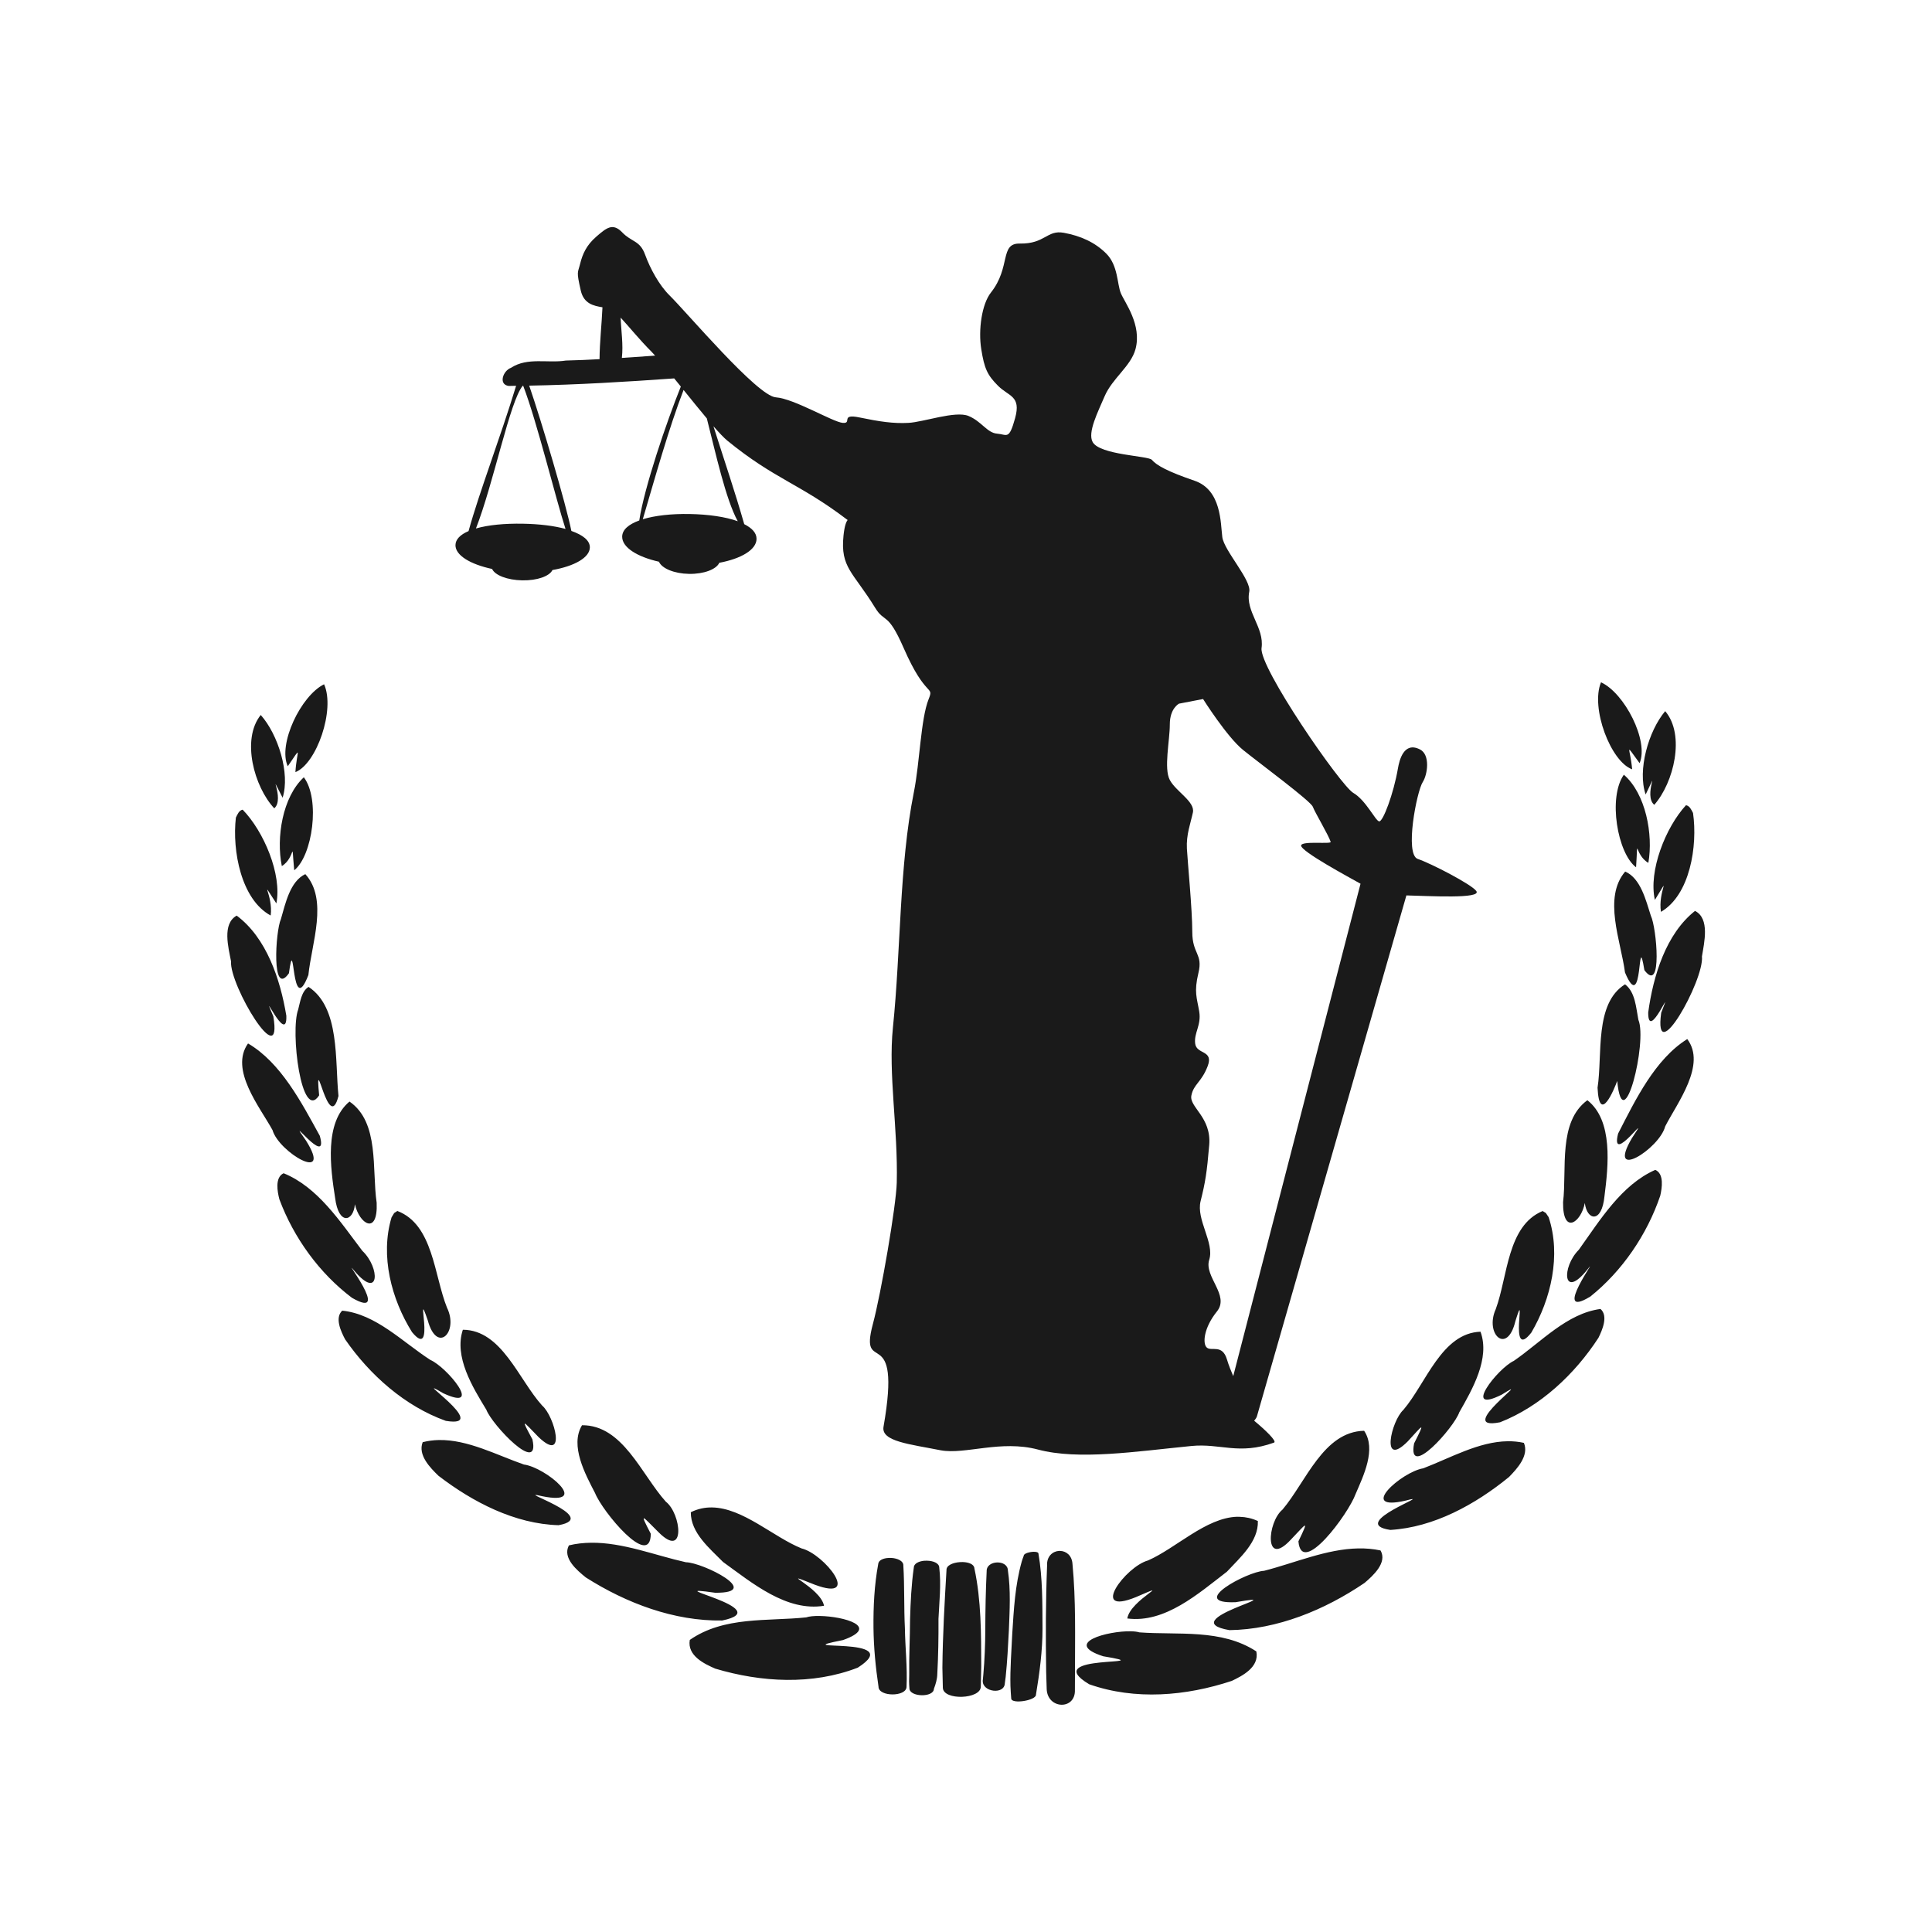 <?xml version="1.0"?>
<svg xmlns:rdf="http://www.w3.org/1999/02/22-rdf-syntax-ns#" xmlns="http://www.w3.org/2000/svg" xmlns:cc="http://creativecommons.org/ns#" xmlns:dc="http://purl.org/dc/elements/1.1/" id="svg3675" viewBox="0 0 850 850" version="1.1">
 <title id="title2990">Themis</title>
 <g id="layer1" transform="translate(52.953 -81.181)">
  <g id="layer1-8" transform="matrix(2.167 0 0 2.167 47.047 727.18)">
   <g id="g3086" fill="#1a1a1a">
    <path id="path3453-5" d="m78.17-252c-0.205 0-0.39 0.03-0.594 0.094-0.816 0.255-1.647 0.972-2.656 1.844-2.018 1.744-2.801 3.553-3.281 5.5-0.481 1.947-0.794 1.407 0.125 5.438 0.623 2.73 2.657 3.108 4.406 3.406-0.154 3.509-0.569 7.035-0.594 10.531-2.284 0.123-4.564 0.231-6.844 0.281-3.66 0.589-7.762-0.719-11.125 1.469-1.639 0.588-2.615 3.399-0.469 3.688 0.5-0.002 1-0.026 1.5-0.031-3.252 10.659-7.473 21.58-9.656 29.5-1.665 0.71-2.643 1.674-2.656 2.844-0.024 2.068 2.992 3.892 7.438 4.844 0.569 1.278 3.103 2.258 6.125 2.312s5.527-0.837 6.125-2.094c4.467-0.791 7.57-2.526 7.594-4.594 0.016-1.415-1.429-2.523-3.75-3.344-1.118-5.539-6.013-22.099-8.562-29.5 9.782-0.173 19.625-0.773 29.438-1.469 0.438 0.54 0.888 1.09 1.344 1.656-2.95 7.333-7.386 20.371-8.438 27.188-2.135 0.776-3.452 1.864-3.469 3.281-0.025 2.182 3.024 4.094 7.469 5.094 0.568 1.348 3.071 2.414 6.094 2.469 3.022 0.054 5.558-0.923 6.156-2.25 4.468-0.839 7.537-2.662 7.562-4.844 0.014-1.21-0.913-2.197-2.5-3-1.902-6.661-4.071-13.006-6.25-19.875 1.123 1.282 2.138 2.362 2.844 2.938 9.587 7.823 14.635 8.684 24.188 15.938 0.09 0.069 0.146 0.112 0.219 0.156-0.292 0.329-0.643 1.193-0.844 3.156-0.67 6.535 1.926 7.341 6.438 14.688 1.948 3.172 2.49 0.627 5.781 8.156 4.536 10.377 6.214 7.483 5.062 10.375-1.611 4.045-1.778 12.793-3 18.906-2.988 14.948-2.62 31.93-4.25 47.781-0.969 9.422 1.048 20.506 0.781 31.469-0.114 4.707-3.208 22.59-4.844 28.688-2.949 10.994 5.997-1.026 2.156 20.875-0.525 2.995 5.361 3.529 11.625 4.781 4.967 0.906 12.188-2.156 19.719-0.156 8.274 2.197 19.805 0.402 31.156-0.719 5.912-0.584 9.66 1.895 16.781-0.688 0.669-0.243-1.845-2.642-4.031-4.438 0.272-0.321 0.483-0.628 0.562-0.906l30.344-105.75c4.392 0.097 15.43 0.758 14.188-0.906-1.013-1.357-9.167-5.587-11.875-6.5-2.708-0.913-0.211-13.706 1-15.594 1.014-1.581 1.542-5.552-0.531-6.625-3.302-1.71-4.22 2.206-4.5 3.844-0.871 5.096-3.04 10.875-3.812 10.75-0.773-0.125-2.642-4.25-5.25-5.781-2.608-1.532-19.169-25.543-18.625-29.406 0.592-4.201-3.313-7.391-2.5-11.438 0.476-2.366-5.109-8.335-5.469-11.094-0.367-2.812-0.144-9.558-5.625-11.438-5.481-1.879-7.69-3.099-8.688-4.25-0.715-0.825-10.506-0.966-12-3.594-1.1-1.935 1.078-6.155 2.406-9.281 1.56-3.67 5.342-6.113 6.281-9.594 1.331-4.933-2.186-9.465-2.969-11.344-0.783-1.879-0.54-5.634-2.969-8.062-2.271-2.271-5.18-3.592-8.625-4.219-3.445-0.626-3.768 2.281-8.938 2.188-4.116-0.075-1.759 4.777-5.844 9.938-1.867 2.359-2.595 7.585-1.969 11.5 0.626 3.915 1.214 5.245 3.406 7.438 2.192 2.192 4.721 2.021 3.469 6.562-1.253 4.541-1.621 3.313-3.656 3.156-2.036-0.157-3.15-2.498-5.812-3.594s-9.115 1.244-12.188 1.406c-3.072 0.162-5.855-0.254-9.906-1.094-4.051-0.839-1.409 1.266-3.438 1.094-2.029-0.172-9.832-4.914-13.594-5.188-3.761-0.274-18.016-17.2-21.562-20.688-2.056-2.022-3.904-5.348-4.969-8.281-1.065-2.933-2.693-2.485-4.656-4.531-0.736-0.767-1.384-1.063-2-1.062zm1.688 18.375c1.631 1.748 3.825 4.487 6.281 6.938 0.203 0.203 0.478 0.519 0.719 0.781-2.25 0.154-4.496 0.321-6.75 0.469 0.313-2.712-0.145-5.467-0.25-8.188zm-19.875 13.844c0.031-0 0.062 0 0.094 0 2.81 7.308 6.603 22.936 8.594 29.062-2.351-0.645-5.359-1.003-8.656-1.062-3.708-0.067-7.062 0.256-9.531 0.969 3.619-9.294 6.897-25.899 9.5-28.969zm32.656 0.844c1.615 2.008 3.213 3.989 4.719 5.781 1.821 7.144 3.83 16.402 6.281 20.875-2.468-0.896-5.949-1.4-9.781-1.469-3.694-0.066-7.033 0.314-9.5 1.062 2.333-7.902 5.295-18.557 8.281-26.25zm105.47 62.75s4.836 7.682 8.125 10.344c3.289 2.662 13.713 10.349 14.156 11.531 0.444 1.182 3.207 5.788 3.625 7.125 0.166 0.53-5.939-0.27-6 0.75-0.07 1.178 9.789 6.473 12.062 7.75l-25.844 99.969c-0.419-1.002-0.89-2.101-1.281-3.406-0.94-3.132-3.123-1.592-4.062-2.375-0.94-0.783-0.631-4.055 2.031-7.344 2.662-3.289-2.659-7.055-1.562-10.5s-2.69-8.148-1.75-11.906c0.94-3.758 1.28-5.769 1.75-11.406 0.47-5.638-4.095-7.682-3.625-10.031 0.47-2.349 2.06-2.68 3.312-5.969s-2.218-2.339-2.531-4.531c-0.313-2.192 1.282-3.744 0.812-6.562-0.47-2.819-1.096-3.929-0.156-7.844 0.94-3.915-1.25-3.771-1.25-8.312 0-4.541-0.937-14.087-1.094-16.906-0.157-2.819 0.749-5.151 1.219-7.344s-3.435-4.245-4.688-6.594 0-7.993 0-11.281c0-3.289 1.875-4.219 1.875-4.219l4.875-0.938z"/>
    <path id="path3578-6" style="color:#000000" d="m278.9-159.58c4.754 2.164 9.762 11.865 7.836 16.415-3.171-4.3-1.91-3.198-1.512 1.247-4.357-1.565-8.482-12.471-6.325-17.662zm-259.25 0.397c2.303 5.124-1.509 16.145-5.821 17.84 0.273-4.455 1.498-5.586-1.551-1.192-2.053-4.491 2.681-14.342 7.372-16.648zm272.28 5.454c4.127 4.844 1.723 14.562-2.214 19.019-2.304-1.842 1.394-8.62-1.75-2.096-1.702-4.879 0.555-12.874 3.965-16.922zm-285.14 0.781c3.522 3.944 6.005 11.871 4.442 16.799-3.326-6.426 0.554 0.241-1.697 2.151-4.062-4.336-6.733-13.984-2.745-18.95zm276.75 12.127c4.459 3.879 5.984 12.124 4.972 17.895-2.927-1.668-2.027-6.029-2.493 0.904-3.784-2.836-5.73-14.213-2.479-18.8zm-268 0.521c3.378 4.487 1.754 15.933-1.949 18.882-0.661-6.916 0.359-2.605-2.519-0.85-1.174-5.739 0.121-14.02 4.468-18.032zm280.61 5.673c0.754 0.113 1.118 0.977 1.432 1.576 0.964 6.699-0.613 16.655-6.51 20.074-0.669-4.091 2.313-8.174-1.233-2.425-1.329-5.856 2.15-14.695 6.311-19.224zm-293.03 0.904c4.288 4.402 8.005 13.139 6.842 19.033-3.707-5.639-0.6-1.657-1.154 2.453-5.991-3.24-7.842-13.143-7.067-19.868 0.297-0.608 0.629-1.481 1.379-1.617zm280.69 12.565c3.164 1.374 4.213 5.895 5.211 8.975 1.156 2.334 2.408 15.996-1.313 11.044-1.491-9.066-0.141 9.557-3.938 0.466-0.837-6.42-4.51-15.158 0.04-20.485zm-267.97 0.521c4.698 5.187 1.279 14.042 0.623 20.485-3.539 9.202-2.716-9.464-3.951-0.356-3.58 5.061-2.721-8.621-1.631-10.989 0.91-3.109 1.835-7.67 4.959-9.139zm282.15 7.468c3.047 1.559 1.857 6.424 1.405 9.235 0.484 4.892-9.893 23.268-8.274 11.441 2.78-7.043-2.665 6.244-2.639-0.041 1.018-7.461 3.593-15.957 9.507-20.636zm-296.08 0.959c6.044 4.499 8.849 12.907 10.077 20.334 0.203 6.281-5.616-6.833-2.639 0.123 1.952 11.773-8.938-6.29-8.592-11.195-0.531-2.797-1.848-7.612 1.154-9.263zm281.87 13.947c2.093 1.586 2.233 4.77 2.705 7.194 1.892 4.456-3.111 24.626-4.296 12.428-0.501 1.399-3.631 9.13-3.991 1.37 1.044-6.744-0.685-17.088 5.582-20.992zm-267.28 0.521c6.405 4.211 5.335 14.951 6.073 22.143-2.009 7.988-4.869-10.115-3.925-0.123-3.614 5.55-5.896-13.061-4.256-17.429 0.421-1.558 0.639-3.664 2.108-4.59zm279.91 10.592c3.941 5.22-2.032 12.951-4.482 17.731-1.165 4.588-12.035 11.348-6.736 2.357 4.439-6.659-4.558 6.056-2.824-0.891 3.547-6.92 7.502-15.1 14.042-19.197zm-292.2 0.89c6.653 3.898 10.831 11.948 14.572 18.758 1.929 6.892-7.422-5.55-2.798 0.973 5.551 8.828-5.508 2.413-6.802-2.138-2.583-4.704-8.764-12.257-4.972-17.594zm271.92 11.524c5.263 4.127 4.259 13.305 3.474 19.485-0.537 5.584-3.567 4.962-3.991 1.384-0.778 4.043-4.503 6.546-4.415-0.164 0.805-6.781-1.07-16.296 4.933-20.704zm-251.32 0.274c6.125 4.225 4.52 13.799 5.516 20.554 0.276 6.705-3.524 4.319-4.415 0.301-0.323 3.59-3.323 4.291-4.018-1.274-0.959-6.154-2.228-15.297 2.917-19.581zm265.11 13.867c1.83 0.807 1.361 3.701 1.008 5.248-2.698 7.941-7.736 15.299-14.174 20.458-8.28 5.078 2.327-9.253-0.623-5.467-4.979 6.236-5.298-0.434-1.737-4.015 4.331-6.053 8.652-13.189 15.527-16.224zm-278.49 0.685c6.958 2.826 11.478 9.824 15.978 15.744 3.66 3.472 3.535 10.153-1.618 4.07-3.055-3.696 7.943 10.307-0.477 5.481-6.581-4.963-11.824-12.162-14.744-20.019-0.397-1.536-0.944-4.413 0.862-5.275zm23.098 7.66c7.288 2.768 7.439 13.078 10.077 19.635 2.432 4.986-2.049 9.474-3.912 2.549-2.703-7.901 1.828 8.471-3.182 2.425-4.188-6.678-6.509-15.516-4.163-23.308l0.53-0.877 0.65-0.425zm232.52 0.014 0.65 0.397 0.57 0.85c2.564 7.717 0.484 16.629-3.514 23.431-4.838 6.194-0.756-10.309-3.235-2.329-1.667 6.978-6.281 2.632-3.991-2.425 2.452-6.634 2.313-16.937 9.52-19.923zm11.748 19.882c1.629 1.418 0.348 4.306-0.411 5.851-4.828 7.43-11.821 13.959-19.982 17.155-9.614 1.891 7.692-10.241 0.358-5.618-8.227 4.114-0.86-5.323 2.44-6.851 5.565-3.831 10.768-9.63 17.595-10.537zm-255.46 0.343c6.85 0.702 12.216 6.34 17.887 10.003 3.342 1.428 10.965 10.634 2.625 6.769-7.461-4.4 10.181 7.205 0.517 5.604-8.248-2.949-15.411-9.271-20.446-16.552-0.803-1.522-2.172-4.357-0.583-5.824zm24.49 3.878c7.897 0.038 11.313 10.101 16.097 15.388 2.558 2.203 5.008 11.841-0.703 6.426-3.24-3.32-3.747-4.138-1.273 0.438 1.65 7.469-8.233-2.98-9.361-6.029-2.78-4.57-6.589-10.736-4.76-16.224zm206.61 0.397c1.983 5.431-1.659 11.709-4.309 16.361-1.042 3.081-10.614 13.832-9.175 6.317 2.344-4.649 1.859-3.828-1.286-0.411-5.556 5.584-3.383-4.12-0.888-6.399 4.633-5.428 7.766-15.591 15.659-15.867zm-182.42 18.99c8.277-0.069 12.066 10.004 17.012 15.511 3.173 2.458 4.084 11.838-1.512 6.166-3.199-3.145-3.986-4.367-1.538 0.356-0.044 7.322-9.853-4.552-11.31-8.262-1.977-3.822-5.156-9.627-2.652-13.771zm158.79 1.124c2.521 3.738-0.148 9.158-1.737 12.853-1.444 4.005-10.977 16.933-11.602 9.592 2.313-4.795 1.558-3.569-1.551-0.329-5.433 5.838-4.786-3.558-1.684-6.111 4.789-5.653 8.299-15.825 16.574-16.004zm-187.86 1.877c5.889-0.112 11.762 3.055 17.277 4.974 4.467 0.592 13.771 8.455 3.739 6.44-6.56-1.556 12.23 4.269 3.288 5.878-8.844-0.254-17.374-4.656-24.371-10.03-1.698-1.635-4.232-4.226-3.209-6.824 1.089-0.275 2.185-0.418 3.275-0.438zm217.02 0.247c1.09-0.012 2.179 0.087 3.275 0.329 1.096 2.566-1.372 5.248-3.023 6.933-6.842 5.583-15.259 10.222-24.092 10.743-8.983-1.34 9.642-7.714 3.129-5.96-9.971 2.316-0.895-5.823 3.554-6.55 5.459-2.084 11.268-5.429 17.158-5.495zm-161.54 13.442c6.255 0.095 12.449 6.008 18.165 8.317 4.656 1.127 12.338 10.967 2.692 7.372-8.287-3.291 1.155 0.48 1.87 4.275-7.617 1.227-14.557-4.608-20.499-8.893-2.678-2.728-6.577-5.89-6.55-10.099 1.444-0.713 2.879-0.995 4.322-0.973zm106.55 1.891c0.203-0.007 0.407 0.008 0.61 0.014 1.205 0.034 2.427 0.292 3.646 0.85 0.146 4.206-3.685 7.483-6.285 10.29-5.819 4.462-12.572 10.493-20.221 9.496 0.608-3.816 9.928-7.869 1.737-4.33-9.541 3.884-2.143-6.187 2.479-7.454 5.682-2.495 11.743-8.651 18.033-8.865zm-131.15 5.275c6.47-0.089 13.011 2.561 19.279 3.96 3.476 0.056 15.835 6.275 5.953 6.194-12.675-1.79 13.015 3.253 1.419 5.632-9.734 0.163-19.47-3.514-27.686-8.742-1.76-1.424-4.805-3.944-3.434-6.509 1.481-0.363 2.975-0.514 4.468-0.534zm155.82 1.151c1.493-0.025 2.991 0.093 4.482 0.411 1.464 2.465-1.552 5.165-3.249 6.604-8.065 5.473-17.686 9.447-27.42 9.578-11.658-2.028 13.879-7.843 1.26-5.673-9.874 0.379 2.295-6.211 5.768-6.372 6.226-1.587 12.691-4.443 19.16-4.549zm-60.556 0.507c1.211 0.036 2.405 0.904 2.506 2.658 0.705 7.39 0.506 14.81 0.504 22.17-0.004 1.127-0.01 2.258-0.013 3.385 0.151 4.142-5.579 3.964-5.728-0.178-0.035-1.155-0.07-2.312-0.106-3.467-0.112-7.229-0.095-14.438 0.186-21.581-0.107-1.864 1.116-2.9 2.4-2.987 0.086-0.006 0.166-0.003 0.252 0zm-5.357 0.178c0.525-0.006 0.947 0.105 0.955 0.37 0.846 4.972 0.799 10.108 0.822 15.21 0.006 4.428-0.579 8.925-1.326 13.415 0.086 1.189-4.939 1.998-5.025 0.808-0.055-0.854-0.138-1.717-0.159-2.576-0.083-3.52 0.209-7.085 0.371-10.633 0.315-4.843 0.55-9.754 1.936-14.662 0.108-0.383 0.264-0.755 0.398-1.137-0.01-0.442 1.153-0.784 2.029-0.795zm-28.905 1.247c1.254 0.08 2.472 0.617 2.426 1.535 0.261 4.235 0.104 8.49 0.318 12.729 0.057 3.964 0.522 7.931 0.331 11.894-0.004 2.081-5.691 2.067-5.688-0.014-0.59-3.961-0.976-7.937-1.021-11.948-0.04-4.328 0.167-8.66 0.955-12.921 0.04-0.816 1.044-1.23 2.148-1.274 0.177-0.007 0.351-0.011 0.53 0zm7.187 0.562c1.272 0.011 2.529 0.481 2.533 1.411 0.412 3.466 0 6.944-0.159 10.414 0.021 3.729-0.036 7.442-0.239 11.167-0.024 1.071-0.321 2.048-0.69 3.028-0.047 1.817-5.019 1.68-4.972-0.137-0.083-0.921-0.084-1.842-0.04-2.768-0.055-3.747 0.161-7.476 0.172-11.222 0.101-3.492 0.265-7.011 0.756-10.469-0.004-0.827 0.982-1.303 2.095-1.411 0.179-0.017 0.362-0.015 0.544-0.014zm7.279 0.274c1.226 0.031 2.338 0.444 2.387 1.288 1.402 6.534 1.366 13.257 1.392 19.91l-0.093 4.056c0.078 2.625-7.626 2.899-7.704 0.274l-0.093-4.07c0.067-6.617 0.442-13.221 0.835-19.827-0.056-0.964 1.329-1.53 2.745-1.617 0.177-0.011 0.355-0.018 0.53-0.014zm6.988 0.082c1.08-0.034 2.168 0.484 2.201 1.617 0.595 4.004 0.357 8.111 0.199 12.14-0.16 3.166-0.328 6.346-0.65 9.482-0.053 0.434-0.119 0.868-0.172 1.302-0.092 2.343-4.574 1.809-4.482-0.534 0.04-0.413 0.08-0.834 0.119-1.247 0.264-3.011 0.383-6.085 0.398-9.126 0.011-3.962 0.085-7.923 0.278-11.866-0.033-1.133 1.028-1.734 2.108-1.768zm-36.012 10.866c4.881 0.077 12.409 2.165 4.734 4.892-12.609 2.481 13.363-1.011 2.997 5.604-9.236 3.568-19.587 2.986-28.945 0.192-2.093-0.928-5.718-2.571-5.158-5.824 6.968-4.845 15.77-3.752 23.628-4.577 0.625-0.216 1.618-0.306 2.745-0.288zm63.234 3.11c0.673 0.017 1.25 0.088 1.671 0.219 7.878 0.588 16.646-0.769 23.748 3.864 0.652 3.235-2.92 4.997-4.986 5.988-9.275 3.074-19.613 3.974-28.945 0.685-10.548-6.3 15.511-3.587 2.837-5.686-8.345-2.686 0.966-5.19 5.675-5.07z"/>
   </g>
  </g>
 </g>
</svg>
